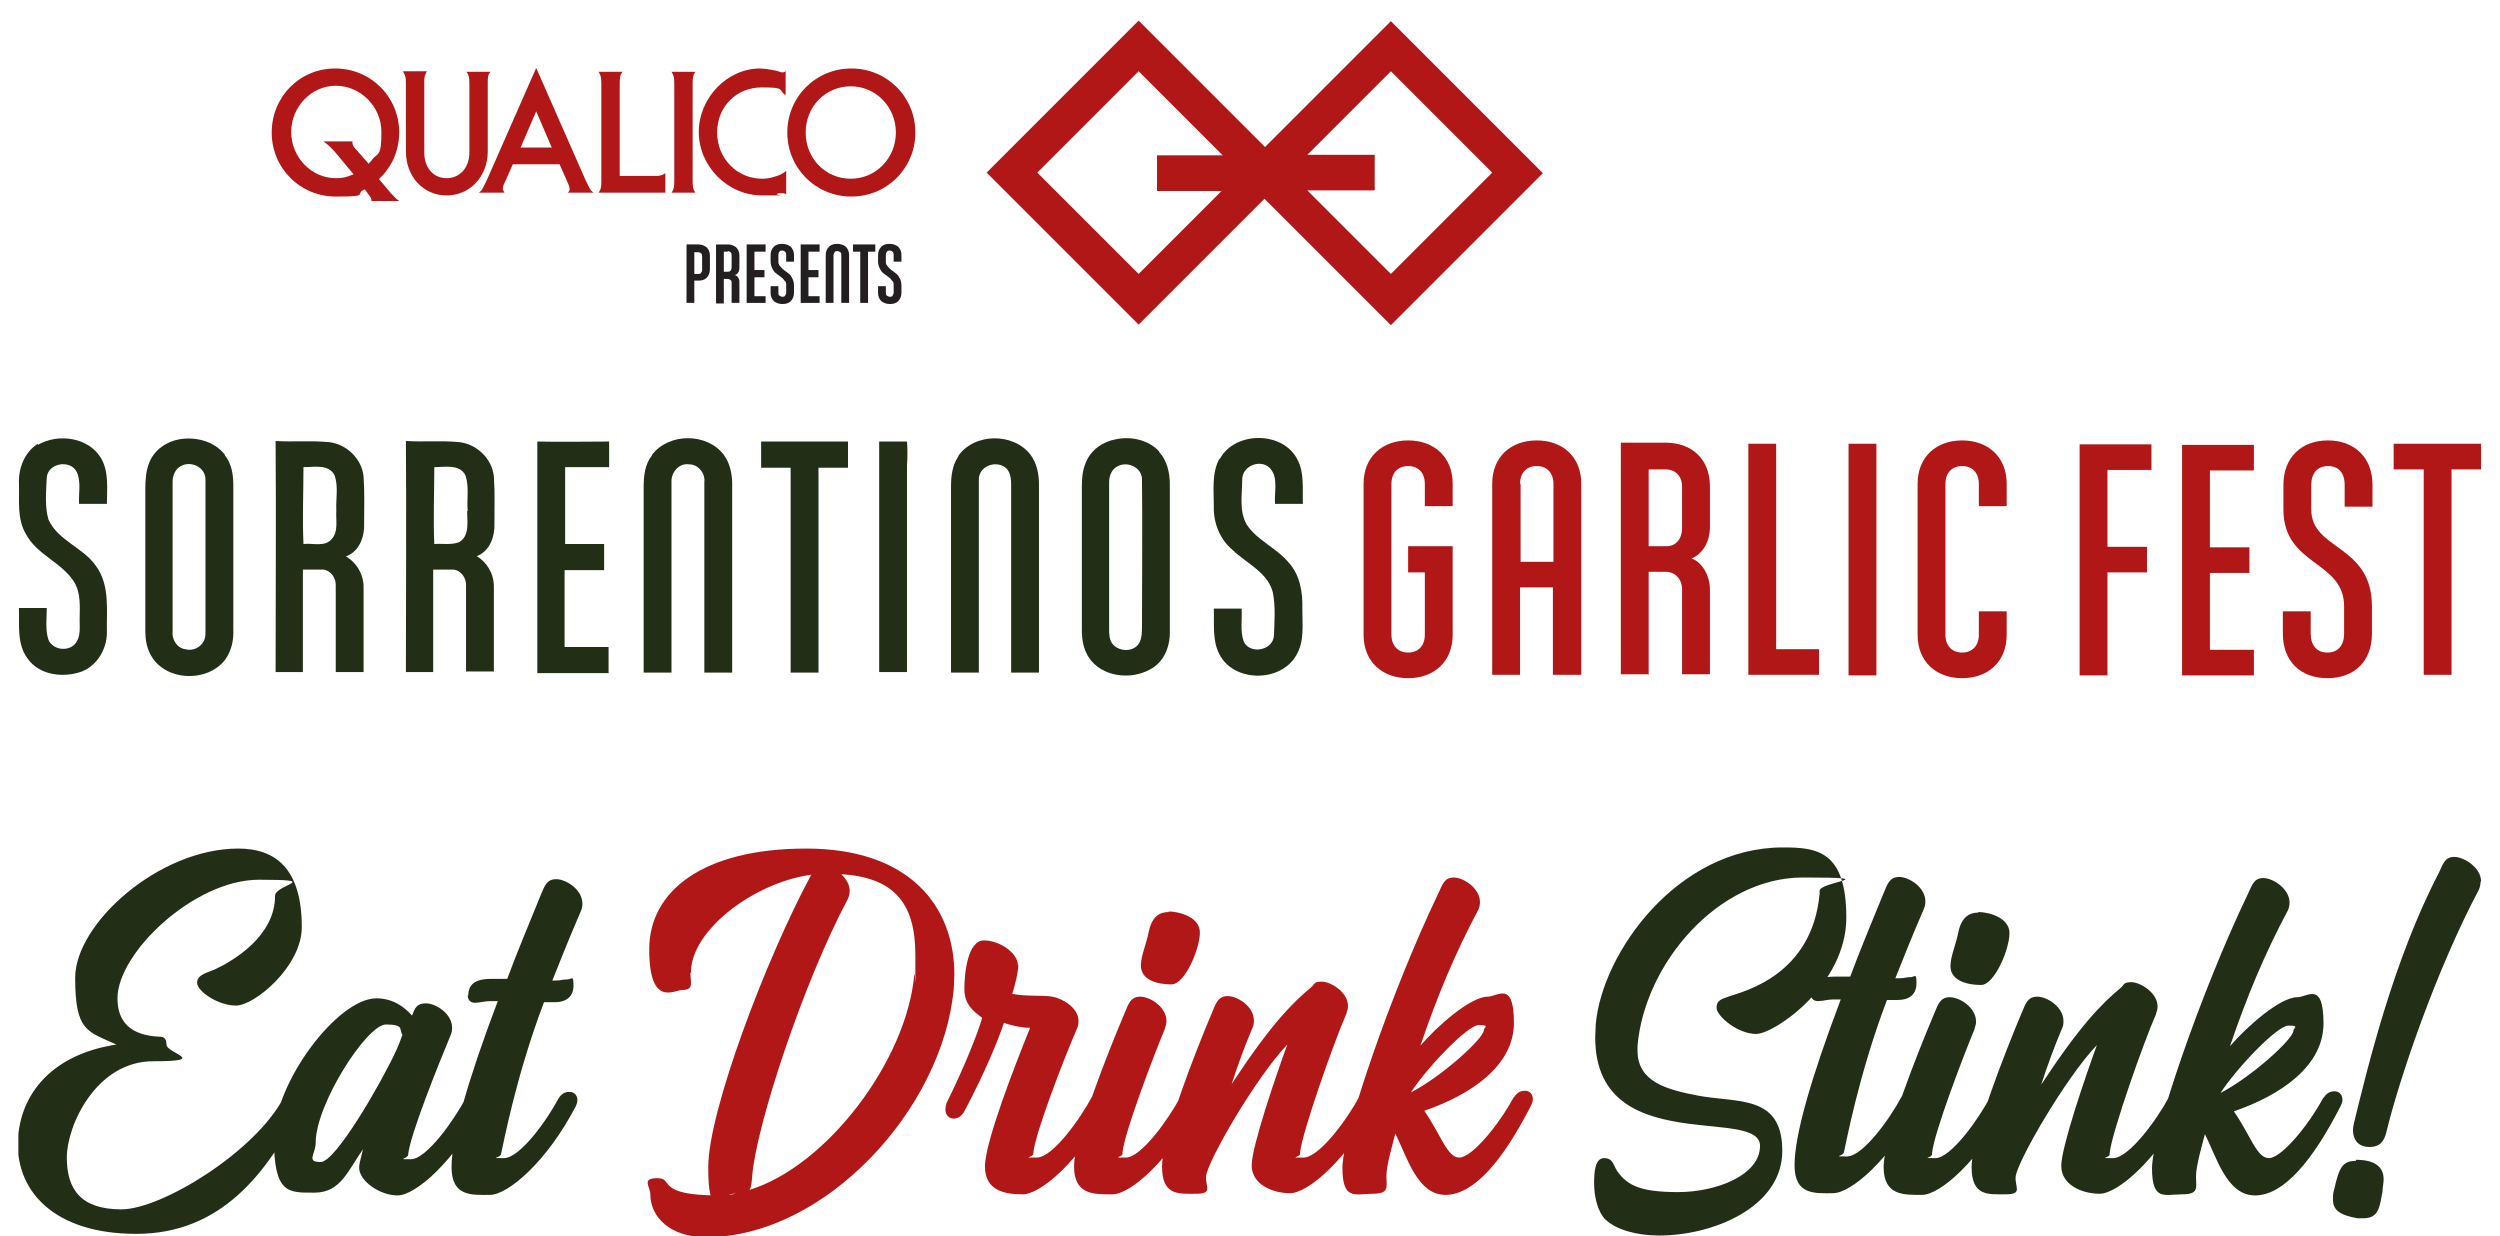<svg xmlns="http://www.w3.org/2000/svg" xmlns:xlink="http://www.w3.org/1999/xlink" id="uuid-10483d20-21bb-4f0f-bcba-c0440ed7b4ec" viewBox="0 0 449 222"><defs><style>.uuid-94658876-5c35-4142-b3a6-22fad97bba8a{fill:none;}.uuid-45174261-7420-4191-8e65-eb5b2c5c30a9{clip-path:url(#uuid-6a2a0e39-5f46-4a05-871e-94dc47d4cec1);}.uuid-af851f29-6c30-4cf7-928f-e0bb99fee505{clip-path:url(#uuid-076d0a26-b741-4a40-9485-1431cf963a07);}.uuid-cbe8fd1d-d05b-4954-ab9e-8f82f15380f3{fill:#231f20;}.uuid-3e03f6bc-6ed4-43ec-a988-1a825a90e22b{clip-path:url(#uuid-8e51aab6-3001-4844-be69-e087a0d95a2c);}.uuid-858e5628-2eb8-464d-ab61-6156eaea43b4{fill:#232e16;}.uuid-24742fad-0720-406f-8b46-36eaec684258{fill:#b21717;}.uuid-bd63a13e-5f54-4dc2-b646-6f0a9fe072f7{clip-path:url(#uuid-617cd1ad-dade-4b2b-a170-6cb00d9a0ee2);}</style><clipPath id="uuid-6a2a0e39-5f46-4a05-871e-94dc47d4cec1"><rect class="uuid-94658876-5c35-4142-b3a6-22fad97bba8a" x="3.3" y="3.7" width="442.4" height="218.4"></rect></clipPath><clipPath id="uuid-8e51aab6-3001-4844-be69-e087a0d95a2c"><rect class="uuid-94658876-5c35-4142-b3a6-22fad97bba8a" x="3.3" y="3.7" width="442.4" height="218.4"></rect></clipPath><clipPath id="uuid-617cd1ad-dade-4b2b-a170-6cb00d9a0ee2"><rect class="uuid-94658876-5c35-4142-b3a6-22fad97bba8a" x="3.3" y="15.9" width="442.4" height="182.9"></rect></clipPath><clipPath id="uuid-076d0a26-b741-4a40-9485-1431cf963a07"><rect class="uuid-94658876-5c35-4142-b3a6-22fad97bba8a" x="3.3" y="3.7" width="442.4" height="218.4"></rect></clipPath></defs><g class="uuid-45174261-7420-4191-8e65-eb5b2c5c30a9"><path class="uuid-858e5628-2eb8-464d-ab61-6156eaea43b4" d="M445.6,158.3c0-2.5-3.1-4.4-4.8-4.4s-2,1.2-2.8,2.9c-8.2,15.7-12.9,35.4-15.2,44.8-.1.5-.2.8-.2,1.3,0,2.1,1.2,3.1,3,3.1s2.6-1,3-2.7c2.2-9.1,8.7-28.6,16.6-43.5.2-.5.3-.9.3-1.4M423.1,208.5c-2.4,0-3,1.2-3.9,5.2-.2.6-.2,1.1-.2,1.7,0,1.8,1,2.8,4.4,3.4.4,0,.8,0,1.1,0,2.9,0,2.9-2.4,3.4-4.8,0-.8.2-1.4.2-2.2,0-2.4-1.8-3.5-5-3.5M417.3,197.1c-2.8,5.2-7.6,10.9-9.8,10.9s-3.3-4.1-6.3-8.4c8.4-2.9,16.1-8.1,16.1-15.8s-2.9-4.7-4.7-4.7c-3.1,0-9.1,5.3-12.1,8.8,3.1-9.1,6.3-16.7,10.4-24.4.2-.4.3-.9.3-1.4,0-2.5-3-4.4-4.7-4.4s-2,1.2-2.8,2.9c-8.4,17.5-17.2,43.2-17.2,49.2s2.3,4.7,5.4,4.7,2.5-1.2,2.5-3.2,1.2-6,1.6-7.6c2.1,4.1,3.9,11,9,11s10.3-6.1,15.4-16.1c.2-.4.3-.8.3-1.1,0-.8-.5-1.5-1.4-1.5s-1.5.4-2,1.2M398.8,196.3c2.7-4.2,10.1-12.1,12.2-12.1s.9.4.9.9c0,1.5-7.5,8.3-13.1,11.2M389.5,197.1c-2,3.8-7.1,10.9-10,10.9s-.6,0-.6-.7,0-.1,0-.2c.3-3.5,6.2-20.2,8.3-24.9.1-.5.3-.8.3-1.4,0-2.6-3.2-4.4-4.7-4.4s-1.3.5-1.9,1c-3.5,2.9-7.4,6.9-14.3,17.4,1.2-3.7,2.4-6.9,3.7-10,.2-.4.3-.8.3-1.4,0-2.6-3-4.4-4.7-4.4s-2.1,1.2-2.8,2.9c-3,7.1-9,22.4-9,27.7s3,4.9,6.1,4.9,1.7-1.2,1.8-3.1c.2-2.7,9.1-18,14.6-23.7-2,5.5-6.4,18.3-6.4,21.7s3.7,5,6.9,5,10.4-6.1,15.5-16.1c.2-.4.4-.8.4-1.1,0-.8-.5-1.5-1.5-1.5s-1.5.4-2,1.2M355.3,163.9c-1.4,0-3,.6-3.6,3.6-.4,2.1-1.4,4.3-1.4,6,0,2.7,3.1,3.4,5.5,3.4s5.1-6.4,5.1-9.3-3.9-3.8-5.6-3.8M357.4,197.1c-2,3.8-7,10.9-9.8,10.9s-.6,0-.6-.7,0-.1,0-.2c.3-3.5,5.6-17.4,7.6-22.2.1-.5.3-.8.3-1.4,0-2.6-3-4.4-4.7-4.4s-2.1,1.2-2.8,2.9c-3,7.1-9.1,22.4-9.1,27.6s3.7,5,6.9,5,10.3-6.1,15.4-16.1c.3-.4.4-.8.4-1.1,0-.8-.5-1.5-1.5-1.5s-1.5.4-2,1.2M325.2,178.4c0,.8.4,1.4,1.3,1.4s1.7-.3,2.8-.3.8,0,1.3,0c-5.4,14.3-8.3,24.4-8.3,29.8s3.7,5,6.9,5,10.2-5.9,15.4-15.9c.2-.4.3-.8.3-1.1,0-.8-.5-1.5-1.4-1.5s-1.5.4-2,1.2c-2,3.8-6.9,10.7-9.8,10.7s-.5,0-.5-.9c.3-1.1,2.5-13.5,7.7-27.2.8,0,1.4,0,1.9,0,2.1,0,3.4-1,3.4-3s-.3-1.1-1.1-1.1-1.1.2-2,.2-.4,0-.7,0c1.5-3.8,3.2-8,5.1-12.4.2-.5.3-.8.3-1.4,0-2.6-3-4.4-4.7-4.4s-2.1,1.2-2.8,2.9c-2.2,5.4-4.3,10.4-6,15-1.3,0-2.4,0-2.8,0-2.2,0-4.2.5-4.2,3M286.3,212.5c0,2.5.7,5.2,2,6.5,2,1.9,5.7,2.9,9.7,2.9,9.7,0,22.1-5.1,22.1-15.2s-7.9-8.6-15-9.9c-5.8-1.1-11-2.5-11-8.1s0-.6,0-.9c1.3-14.8,14.5-30.2,29.7-30.2s3,.7,3,2.4,0,.3,0,.5c-1.3,14.5-13.4,17.5-16.1,18.4-1.3.5-2.4.6-2.4,2.1s3.8,4.7,7.1,4.7,16.2-8.8,16.2-20.9-5.4-12.6-11.4-12.6c-18.9,0-32.4,18.8-33.6,31.7,0,.8-.1,1.6-.1,2.4,0,11.8,8.6,14.4,16.6,15.5,6.8.9,13,.7,13,4,0,5.3-7.9,8.3-14.7,8.3s-9.1-1.2-10.9-3.7c-.8-1.2-.8-2.4-2.4-2.4s-1.8,2.4-1.8,4.5"></path><path class="uuid-24742fad-0720-406f-8b46-36eaec684258" d="M271.9,197c-2.8,5.2-7.6,10.9-9.8,10.9s-3.3-4.1-6.3-8.4c8.4-2.9,16.1-8.1,16.1-15.8s-2.9-4.7-4.7-4.7c-3.1,0-9.1,5.3-12.1,8.8,3.1-9.1,6.3-16.7,10.4-24.4.2-.4.3-.9.3-1.4,0-2.5-3-4.4-4.7-4.4s-2,1.2-2.8,2.9c-8.4,17.5-17.2,43.2-17.2,49.2s2.3,4.7,5.4,4.7,2.5-1.2,2.5-3.2,1.2-6,1.6-7.6c2.1,4.1,3.9,11,9,11s10.3-6.1,15.4-16.1c.2-.4.3-.8.3-1.1,0-.8-.5-1.5-1.4-1.5s-1.5.4-2,1.2M253.4,196.2c2.7-4.2,10.1-12.1,12.2-12.1s.9.4.9.9c0,1.5-7.5,8.3-13.1,11.2M244.1,197c-2,3.8-7.1,10.9-10,10.9s-.6,0-.6-.7,0-.1,0-.2c.3-3.5,6.2-20.2,8.3-24.9.1-.5.3-.8.3-1.4,0-2.6-3.2-4.4-4.7-4.4s-1.3.5-1.9,1c-3.5,2.9-7.4,6.9-14.3,17.4,1.2-3.7,2.4-6.9,3.7-10,.2-.4.3-.8.3-1.4,0-2.6-3-4.4-4.7-4.4s-2.1,1.2-2.8,2.9c-3,7.1-9,22.4-9,27.7s3,4.9,6.1,4.9,1.7-1.2,1.8-3.1c.2-2.7,9.1-18,14.6-23.7-2,5.5-6.4,18.3-6.4,21.7s3.7,5,6.9,5,10.4-6.1,15.5-16.1c.3-.4.4-.8.4-1.1,0-.8-.5-1.5-1.5-1.5s-1.5.4-2,1.2M209.9,163.8c-1.4,0-3,.6-3.6,3.6-.4,2.1-1.4,4.3-1.4,6,0,2.7,3.1,3.4,5.5,3.4s5.1-6.4,5.1-9.3-3.9-3.8-5.6-3.8M212,197c-2,3.8-7,10.9-9.8,10.9s-.6,0-.6-.7,0-.1,0-.2c.3-3.5,5.6-17.4,7.6-22.2.1-.5.3-.8.3-1.4,0-2.6-3-4.4-4.7-4.4s-2.1,1.2-2.8,2.9c-3,7.1-9.1,22.4-9.1,27.6s3.7,5,6.9,5,10.3-6.1,15.4-16.1c.3-.4.4-.8.4-1.1,0-.8-.5-1.5-1.5-1.5s-1.5.4-2,1.2M182.8,173.3c0-2.1-3.2-4.4-6.1-4.4s-3.5,5.9-3.5,8.7,1.6,4,3.2,5.2c-.7,2.5-3,8.4-6.2,14.9-.3.5-.4,1.1-.4,1.6,0,1,.7,1.6,1.5,1.6s1.5-.5,2-1.5c3.5-6.6,6-12.6,7-15.7,1.7.6,3.5.9,4.7.9-2.7,6.7-8.1,20.5-8.1,24.9s3.6,5,6.8,5,10.4-6.1,15.5-16.1c.2-.4.3-.8.3-1.1,0-.8-.5-1.5-1.4-1.5s-1.5.4-2,1.2c-2,3.8-7,10.9-9.9,10.9s-.6,0-.6-.7,0-.1,0-.2c.3-3.5,5.7-17.4,7.8-22.2.2-.5.3-.8.3-1.4,0-2.5-3-4.1-4.7-4.4-1.8-.3-4.6,0-7.2-.5.6-1.9,1.1-4.1,1.1-5.3M152.3,161.4c.2-.5.3-.9.3-1.4,0-1.2-.7-2.2-1.5-3,9.3.6,13.3,5,13.3,14.5s0,2.3-.2,3.6c-1.4,15.5-15.8,34.4-29.6,38.6.4-.6.4-1.5.5-2.6.8-9.2,9.2-34.7,17.2-49.7M124.1,174.6c0-7.5,11.3-16.1,21.6-17.5-8.2,15.2-18.5,42.6-18.5,52.5s2.1,4.5,4.9,4.8c-1,.2-2,.3-3,.3-11.5,0-8-3.1-11-3.1s-1.3,1.5-1.3,2.9c0,4.1,3.6,7.7,10,7.7,21.4,0,42.6-23.1,44.5-44.7,0-.9.1-1.7.1-2.5,0-12.3-8.1-22.6-26.6-22.6s-28.2,7.6-28.2,18.1,4.5,7.3,5.9,7.3c2.2,0,1.5-1.3,1.5-3"></path><path class="uuid-858e5628-2eb8-464d-ab61-6156eaea43b4" d="M84,178.7c0,.8.4,1.4,1.3,1.4s1.7-.3,2.8-.3.8,0,1.3,0c-5.4,14.3-8.3,24.4-8.3,29.8s3.7,5,6.9,5,10.2-5.9,15.4-15.9c.2-.4.3-.8.3-1.1,0-.8-.5-1.5-1.4-1.5s-1.5.4-2,1.2c-2,3.8-6.9,10.7-9.8,10.7s-.5,0-.5-.8c.3-1.1,2.5-13.5,7.7-27.2.8,0,1.4,0,1.9,0,2.1,0,3.4-1,3.4-3s-.3-1.1-1.1-1.1-1.1.2-2,.2-.4,0-.7,0c1.5-3.8,3.2-8,5.1-12.4.2-.5.3-.8.3-1.4,0-2.6-3-4.4-4.7-4.4s-2.1,1.2-2.8,2.9c-2.2,5.4-4.3,10.4-6,15-1.3,0-2.4,0-2.8,0-2.2,0-4.2.5-4.2,3M83.6,197.3c-2,3.8-7,10.9-9.8,10.9s-.6,0-.5-.8c.3-3.5,5.6-16.6,7.6-21.4.2-.5.3-.8.3-1.4,0-2.6-3-4.4-4.7-4.4s-2,.9-2.5,2.2c-1.3-1.5-3.4-3.1-6.4-3.1-7,0-18.4,15.2-18.4,25.2s2.6,9.7,7.3,9.7,6-4,8.7-7.8c-.2.9-.7,2.5-.7,3.3,0,2.4,3.7,5,6.9,5s10.3-6.1,15.4-16.1c.2-.4.3-.8.3-1.1,0-.8-.5-1.5-1.4-1.5s-1.5.4-2,1.2M72.3,185.8c-.4,1.1-.8,2.2-1.3,3.2-2.5,5.4-10.7,19.7-13.4,19.7s-.9-1.4-.9-3.5c0-6.9,9.2-21.2,12.6-21.2s2.3.9,3,1.9M29.9,187.7c0-.8-.2-1.5-1.1-1.5-5.4-.2-7.7-2.7-7.7-6.9,0-8.2,13.8-21.3,25.4-21.3s2.9.8,2.9,2.9c0,7.2-7.4,11.6-10.8,13.2-1.3.6-3.2.9-3.2,2.4s3.7,4.1,7,4.1,11.8-7,11.8-14.1c0-10.7-4.9-14.1-11.4-14.1-14.3,0-29.3,13.5-29.3,23.2s2.2,9.6,7.4,12c-12.4,1.9-17.7,9.8-17.7,18s6.3,16,21.3,16,23.5-10.7,29.5-22.9c.2-.4.4-.8.4-1.2,0-.9-.7-1.5-1.5-1.5s-1.5.4-2,1.2c-5.1,9.7-21.9,20-29.1,20s-9.8-3.5-9.8-9.3,5.3-17.3,15.5-17.3,2.4-1.4,2.4-3Z"></path></g><path class="uuid-24742fad-0720-406f-8b46-36eaec684258" d="M249.8,12.8l18.2,18.2-18.2,18.2-15-15h12.1v-6.4h-12.1l15-15ZM186.3,31l18.2-18.2,15.1,15.1h-11.8v6.4h11.6l-14.9,14.9-18.2-18.2ZM204.5,3.7l-27.3,27.3,27.3,27.3,22.6-22.6,22.7,22.7,27.3-27.3-27.3-27.3-22.6,22.6-22.7-22.7Z"></path><g class="uuid-3e03f6bc-6ed4-43ec-a988-1a825a90e22b"><path class="uuid-858e5628-2eb8-464d-ab61-6156eaea43b4" d="M36.9,113.7c.1,1.9-1.7,3.4-3.6,2.9-1.6-.2-2.5-1.9-2.3-3.3,0-8.9,0-17.8,0-26.8,0-1.1.5-2.3,1.5-2.8,1.8-1,4.4.2,4.4,2.4,0,9.2,0,18.4,0,27.7M40.4,81.7c-1.9-2.5-5.3-3.3-8.2-2.8-2.3.4-4.5,1.9-5.4,4.2-.6,1.5-.7,3.1-.7,4.8,0,8.5,0,16.9,0,25.4,0,1.4.2,2.9.9,4.2,2.5,4.9,10.3,5.2,13.5.9,1.1-1.6,1.5-3.5,1.4-5.4,0-8.6,0-17.3,0-25.9,0-1.9-.3-3.8-1.5-5.3"></path><path class="uuid-858e5628-2eb8-464d-ab61-6156eaea43b4" d="M60.4,91.8c-.1,1.7.4,3.6-.8,5-1.3,1.5-3.4.7-5.1.9-.2-4.6,0-9.2,0-13.8,1.9,0,4.6-.6,5.6,1.5.7,2,.2,4.2.3,6.3M62.2,99.9c2.4-.9,3.3-3.6,3.2-5.9,0-2.8.1-5.6-.1-8.4-.3-3.2-3.1-5.9-6.3-6.2-3.2-.3-6.3,0-9.5-.2.1,13.8,0,27.6,0,41.5,1.6,0,3.3,0,4.9,0,0-6.1,0-12.3,0-18.4,1.2,0,2.5,0,3.7,0,1.4.2,2.3,1.6,2.2,3,0,5.1,0,10.2,0,15.4h5c0-5.1,0-10.2,0-15.3,0-2.3-1.3-4.4-3.2-5.5"></path></g><g class="uuid-bd63a13e-5f54-4dc2-b646-6f0a9fe072f7"><path class="uuid-24742fad-0720-406f-8b46-36eaec684258" d="M430,84.3h5.3v36.9h5v-36.9h5.3v-4.6h-15.7v4.6ZM426,108.9c0-11.2-10.9-10-10.9-17.4v-4.4c0-2.1,1.1-3.4,3-3.4s3,1.2,3,3.4v3.9h5v-3.9c0-5-3.3-8-8-8s-8,3-8,8v4.4c0,10.2,10.9,9.1,10.9,17.4v4.9c0,2.1-1.1,3.4-3,3.4s-3-1.3-3-3.4v-4h-5v4c0,5,3.2,8,8,8s8-3,8-8v-4.9ZM391.9,79.7v41.6h12.9v-4.6h-7.9v-13.8h7.1v-4.6h-7.1v-13.8h7.9v-4.6h-12.9ZM373.5,79.7v41.6h5v-18.5h7.1v-4.6h-7.1v-13.8h7.9v-4.6h-12.9ZM355.4,109.8v4.2c0,2-1.2,3.2-3,3.2s-3-1.2-3-3.2v-27.1c0-2,1.2-3.2,3-3.2s3,1.2,3,3.2v4h5v-4c0-4.9-3.4-7.8-8-7.8s-8,2.9-8,7.8v27.1c0,4.9,3.4,7.8,8,7.8s8-2.9,8-7.8v-4.2h-5ZM337,79.7h-5v41.6h5v-41.6ZM314,121.2h12.7v-4.6h-7.7v-36.9h-5v41.6ZM296.1,121.2v-18.5h3.1c1.7,0,2.9,1.4,2.9,3.1v15.3h5v-15.3c0-2.5-1.5-4.9-3.3-5.5,1.8-.7,3.3-2.8,3.3-5.6v-7.4c0-4.8-3.2-7.8-8-7.8h-8v41.6h4.9ZM296.1,98.1v-13.8h3c1.8,0,3,1.2,3,3.1v7.4c0,2-1.1,3.3-2.8,3.3h-3.2ZM273,86.9c0-2,1.2-3.2,3-3.2s3,1.2,3,3.2v14h-5.9v-14ZM284,121.2v-34.3c0-4.9-3.4-7.8-8-7.8s-8,2.9-8,7.8v34.3h5v-15.7h5.9v15.7h5ZM252.9,102.8h3v11.2c0,2-1.2,3.2-3,3.2s-3-1.2-3-3.2v-27.1c0-2,1.2-3.2,3-3.2s3,1.2,3,3.2v4h5v-4c0-4.9-3.4-7.8-8-7.8s-8,2.9-8,7.8v27.1c0,4.9,3.4,7.8,8,7.8s8-2.9,8-7.8v-15.9h-8v4.6Z"></path><path class="uuid-858e5628-2eb8-464d-ab61-6156eaea43b4" d="M6.8,79.9c3.6-2.1,9-1.4,11.3,2.3,1.5,2.5,1.1,5.5,1.1,8.3-1.7,0-3.3,0-5,0-.1-1.9.4-3.9-.4-5.7-1.1-2.3-5.1-1.7-5.4.9-.1,2.5-.4,5.2.3,7.6,1.7,3.8,6.2,5,8.5,8.3,2.6,3.5,1.9,8,2,12,0,2.9-1.7,5.9-4.5,7-3.3,1.2-7.7.7-9.8-2.4-1.9-2.6-1.4-6-1.5-9,1.7,0,3.3,0,5,0,0,1.9-.3,3.9.3,5.7.8,1.9,3.7,2.2,4.9.6.9-1.2.7-2.7.7-4.1,0-2.3.3-4.8-1-6.9-2.2-3.5-6.6-4.8-8.6-8.5-1.7-2.8-1.2-6.1-1.3-9.2-.1-2.7,1-5.6,3.4-7.1"></path></g><g class="uuid-af851f29-6c30-4cf7-928f-e0bb99fee505"><path class="uuid-858e5628-2eb8-464d-ab61-6156eaea43b4" d="M117.1,81.7c3-4,9.9-4,12.9,0,1.1,1.5,1.5,3.4,1.5,5.3,0,11.3,0,22.5,0,33.8h-5c0-11.4,0-22.8,0-34.2.2-1.6-1.1-3.2-2.7-3.2-1.8-.3-3.3,1.4-3.2,3.2,0,11.4,0,22.8,0,34.2-1.7,0-3.3,0-5,0,0-11.1,0-22.2,0-33.3,0-2,.2-4.1,1.5-5.7"></path><path class="uuid-858e5628-2eb8-464d-ab61-6156eaea43b4" d="M172.1,81.9c2.9-4.2,10-4.2,13-.2,1.1,1.5,1.5,3.4,1.5,5.3,0,11.3,0,22.5,0,33.8h-5c0-11.2,0-22.5,0-33.8,0-1.2-.2-2.6-1.3-3.2-1.8-1.1-4.6.1-4.5,2.4,0,11.5,0,23.1,0,34.6-1.7,0-3.3,0-5,0,0-11.1,0-22.2,0-33.3,0-1.9.2-3.9,1.3-5.5"></path><path class="uuid-858e5628-2eb8-464d-ab61-6156eaea43b4" d="M219.1,82.4c2.7-5,11.3-5,13.9.1,1.3,2.4.9,5.3,1,8-1.7,0-3.3,0-5,0-.2-2.1.7-4.8-1-6.5-1.7-1.6-4.9-.3-4.9,2.1,0,2.7-.6,5.6.8,8.1,1.9,2.9,5.4,4.2,7.6,6.9,2,2.2,2.5,5.4,2.4,8.3,0,2.8.4,5.8-1.1,8.3-2.8,4.9-11.2,4.9-13.8-.2-1.3-2.5-.9-5.4-1-8.2,1.7,0,3.3,0,5,0,.1,2-.3,4.1.4,6,1.2,2.3,5.3,1.5,5.4-1.2.1-2.6.3-5.2-.2-7.7-.9-3.6-4.7-5.2-7.2-7.6-2.3-1.9-3.5-4.9-3.4-7.9,0-2.8-.4-5.9,1-8.5"></path><path class="uuid-858e5628-2eb8-464d-ab61-6156eaea43b4" d="M96.5,79.3c4.3.1,8.6,0,12.9,0,0,1.5,0,3.1,0,4.6h-7.9c0,4.6,0,9.2,0,13.8,2.3,0,4.7,0,7,0,0,1.5,0,3.1,0,4.7h-7.1c0,4.6,0,9.2,0,13.8,2.6,0,5.2,0,7.9,0,0,1.6,0,3.1,0,4.7h-12.8c0-13.8,0-27.6,0-41.5"></path><path class="uuid-858e5628-2eb8-464d-ab61-6156eaea43b4" d="M136.7,79.3c5.2,0,10.4,0,15.6,0,0,1.5,0,3.1,0,4.7h-5.3c0,12.3,0,24.5,0,36.8h-5v-36.8h-5.3c0-1.5,0-3.1,0-4.6"></path><path class="uuid-858e5628-2eb8-464d-ab61-6156eaea43b4" d="M158,79.3c1.6,0,3.2,0,4.9,0,.1,1.4.1,2.8,0,4.2v37.2h-5c0-13.8,0-27.6,0-41.4"></path><path class="uuid-858e5628-2eb8-464d-ab61-6156eaea43b4" d="M204.6,115.5c-1,1.7-3.8,1.6-4.9,0-.5-.8-.5-1.7-.5-2.6,0-8.8,0-17.5,0-26.3,0-1.2.5-2.4,1.6-2.9,1.8-.9,4.3.3,4.3,2.4.1,8.8,0,17.6,0,26.3,0,1,0,2.2-.5,3.1M208.2,81.1c-1.9-2.1-5.1-2.8-7.8-2.2-2.3.4-4.5,1.9-5.4,4.2-.6,1.4-.7,2.9-.7,4.3,0,8.6,0,17.2,0,25.8,0,1.7.3,3.4,1.2,4.8,2.3,3.6,7.6,4.2,11.1,2.2,2.5-1.3,3.6-4.2,3.5-6.9,0-8.8,0-17.5,0-26.3,0-2.1-.5-4.3-1.9-5.8"></path><path class="uuid-858e5628-2eb8-464d-ab61-6156eaea43b4" d="M83.9,91.8c0,1.9.5,4.5-1.5,5.6-1.4.5-2.9.2-4.4.3-.2-4.6,0-9.2,0-13.8,1.9,0,4.6-.6,5.6,1.5.7,2,.2,4.3.4,6.4M85.6,99.9c2.4-.9,3.3-3.6,3.2-5.9,0-2.8.1-5.6-.1-8.4-.3-3.2-3.1-5.9-6.3-6.2-3.1-.3-6.3,0-9.5-.2.1,13.8,0,27.6,0,41.5,1.6,0,3.3,0,4.9,0,0-6.1,0-12.3,0-18.4,1.2,0,2.5,0,3.7,0,1.4.2,2.3,1.6,2.2,3,0,5.1,0,10.2,0,15.3h5c0-5.1,0-10.2,0-15.3,0-2.3-1.3-4.4-3.2-5.5"></path><path class="uuid-24742fad-0720-406f-8b46-36eaec684258" d="M63.3,25.4h-5.2c.5.4.7.5,1.1.9.3.3.6.6.8.8l3.5,4.2c-1.4.6-2.1.7-3.2.7-4.4,0-8-3.8-8-8.3s3.6-8.3,8-8.3,8.2,3.7,8.2,8.3-.6,3.6-1.7,5c0,.1-.3.4-.6.7l-2.2-2.5c-.5-.5-.7-.9-.7-1.2s0-.2,0-.4M68.1,32.1c1-.9,1.3-1.4,1.9-2.3,1.1-1.7,1.7-3.9,1.7-6,0-6.4-5.1-11.5-11.5-11.5s-11.4,5.1-11.4,11.5,5.1,11.5,11.5,11.5,3.2-.4,5.2-1.3l.6.8c.3.4.6.8.6,1s0,.2,0,.3h5c-.4-.3-.6-.4-.9-.8-.2-.2-.4-.4-.6-.6l-2.1-2.5Z"></path><path class="uuid-24742fad-0720-406f-8b46-36eaec684258" d="M72.4,12.9c.4.6.5,1,.5,2.1v12.2c0,4.5,3.1,7.9,7.3,7.9s7.4-3.4,7.4-7.9v-12.2c0-1.1,0-1.6.5-2.1h-4.3c.4.6.5,1,.5,2.1v12.4c0,2.7-1.7,4.6-4.1,4.6s-4-1.9-4-4.6v-12.4c0-.8,0-1.4.3-1.8,0,0,0-.2.2-.4h-4.3Z"></path><path class="uuid-24742fad-0720-406f-8b46-36eaec684258" d="M99.2,26.5h-5.7l2.8-6.5,2.8,6.5ZM100.5,29.5l1.5,3.4c.2.4.3.8.3,1s0,.4-.3.7h4.6c-.4-.3-.5-.4-.7-.8-.3-.5-.5-1-.8-1.6l-8.8-20-8.8,20c-.3.6-.5,1.1-.8,1.6-.2.4-.3.5-.7.8h4.6c-.2-.4-.3-.5-.3-.7s.1-.7.3-1l1.5-3.4h8.4Z"></path><path class="uuid-24742fad-0720-406f-8b46-36eaec684258" d="M111.3,31.6V15c0-1.1.1-1.6.5-2.1h-4.3c.4.6.5,1,.5,2.1v17.5c0,1.1-.1,1.6-.5,2.1h12v-3.5c-.4.3-.9.5-1.6.5h-6.6Z"></path><path class="uuid-24742fad-0720-406f-8b46-36eaec684258" d="M120.6,12.9c.4.6.5,1,.5,2.1v17.5c0,1.1-.1,1.6-.5,2.1h4.3c-.4-.5-.5-1-.5-2.1V15c0-1.1.1-1.6.5-2.1h-4.3Z"></path><path class="uuid-24742fad-0720-406f-8b46-36eaec684258" d="M141.2,12.8c-.3.1-.4.2-.6.2s-.4,0-.8-.2c-.8-.2-2.4-.5-3.3-.5-5.9,0-11,5.3-11,11.4s5.1,11.4,11.4,11.4,1.2,0,3-.4c.3,0,.6,0,.7,0s.3,0,.6.2v-4.2c-.9.7-1.3.8-2.3,1.1-.7.2-1.3.3-2,.3-4.5,0-8.1-3.6-8.1-8.3s3.5-8.1,8-8.1,2.8.4,4.3,1.4v-4.1Z"></path><path class="uuid-24742fad-0720-406f-8b46-36eaec684258" d="M144.7,23.8c0-4.7,3.6-8.3,8.1-8.3s8.1,3.7,8.1,8.3-3.6,8.3-8.1,8.3-8.1-3.6-8.1-8.3M141.4,23.8c0,6.4,5.1,11.5,11.5,11.5s11.5-5.1,11.5-11.5-5.1-11.5-11.5-11.5-11.5,5.1-11.5,11.5"></path></g><path class="uuid-cbe8fd1d-d05b-4954-ab9e-8f82f15380f3" d="M124.7,54.4h-1.4v-10.5h2.1c.6,0,1.1.2,1.5.5.4.4.6.9.6,1.5v2.5c0,.6-.2,1.1-.6,1.5-.4.4-.9.5-1.5.5h-.7v3.9ZM124.7,45.2v4h.7c.2,0,.4,0,.5-.2.1-.1.2-.3.2-.5v-2.5c0-.2,0-.4-.2-.5-.1-.1-.3-.2-.5-.2h-.7Z"></path><path class="uuid-cbe8fd1d-d05b-4954-ab9e-8f82f15380f3" d="M128.6,43.9h2.1c.6,0,1.1.2,1.5.5.4.4.6.9.6,1.5v2.1c0,.8-.3,1.3-.9,1.4.3,0,.5.2.7.5.2.3.2.6.2.9v3.6h-1.4v-3.6c0-.2,0-.4-.2-.5-.1-.1-.3-.2-.5-.2h-.7v4.4h-1.4v-10.5ZM130.7,45.2h-.7v3.6h.7c.2,0,.4,0,.5-.2.1-.1.2-.3.2-.6v-2.1c0-.2,0-.4-.2-.6-.1-.1-.3-.2-.5-.2Z"></path><path class="uuid-cbe8fd1d-d05b-4954-ab9e-8f82f15380f3" d="M137.5,54.4h-3.4v-10.5h3.4v1.3h-2v3.3h1.8v1.3h-1.8v3.4h2v1.3Z"></path><path class="uuid-cbe8fd1d-d05b-4954-ab9e-8f82f15380f3" d="M138.4,45.8c0-.6.2-1.1.6-1.5.4-.4.9-.5,1.5-.5s1.1.2,1.5.5c.4.4.6.9.6,1.5v1.2h-1.4v-1.2c0-.2,0-.4-.2-.6-.1-.1-.3-.2-.5-.2s-.4,0-.5.2c-.1.1-.2.3-.2.6v1.1c0,.3,0,.6.3.9s.4.5.7.7c.3.2.5.4.8.6.3.2.5.5.7.9s.3.8.3,1.3v1.3c0,.6-.2,1.1-.6,1.5-.4.4-.9.5-1.5.5s-1.1-.2-1.5-.5c-.4-.4-.6-.9-.6-1.5v-1.2h1.4v1.2c0,.2,0,.4.2.5s.3.2.5.2.4,0,.5-.2.2-.3.2-.5v-1.3c0-.4,0-.7-.3-.9-.2-.3-.4-.5-.7-.7s-.5-.4-.8-.6-.5-.5-.7-.9c-.2-.4-.3-.8-.3-1.3v-1.1Z"></path><path class="uuid-cbe8fd1d-d05b-4954-ab9e-8f82f15380f3" d="M147.2,54.4h-3.4v-10.5h3.4v1.3h-2v3.3h1.8v1.3h-1.8v3.4h2v1.3Z"></path><path class="uuid-cbe8fd1d-d05b-4954-ab9e-8f82f15380f3" d="M148.3,45.8c0-.6.2-1.1.6-1.5.4-.4.9-.5,1.5-.5s1.1.2,1.5.5c.4.4.6.9.6,1.5v8.6h-1.4v-8.6c0-.2,0-.4-.2-.5-.1-.1-.3-.2-.5-.2s-.4,0-.5.2-.2.3-.2.5v8.6h-1.4v-8.6Z"></path><path class="uuid-cbe8fd1d-d05b-4954-ab9e-8f82f15380f3" d="M153.1,43.9h4.1v1.3h-1.3v9.2h-1.4v-9.2h-1.3v-1.3Z"></path><path class="uuid-cbe8fd1d-d05b-4954-ab9e-8f82f15380f3" d="M157.7,45.8c0-.6.2-1.1.6-1.5.4-.4.9-.5,1.5-.5s1.1.2,1.5.5c.4.4.6.9.6,1.5v1.2h-1.4v-1.2c0-.2,0-.4-.2-.6-.1-.1-.3-.2-.5-.2s-.4,0-.5.2c-.1.1-.2.3-.2.6v1.1c0,.3,0,.6.3.9s.4.5.7.7c.3.2.5.4.8.6.3.2.5.5.7.9s.3.8.3,1.3v1.3c0,.6-.2,1.1-.6,1.5-.4.4-.9.5-1.5.5s-1.1-.2-1.5-.5c-.4-.4-.6-.9-.6-1.5v-1.2h1.4v1.2c0,.2,0,.4.2.5s.3.2.5.2.4,0,.5-.2.2-.3.2-.5v-1.3c0-.4,0-.7-.3-.9-.2-.3-.4-.5-.7-.7s-.5-.4-.8-.6-.5-.5-.7-.9c-.2-.4-.3-.8-.3-1.3v-1.1Z"></path></svg>